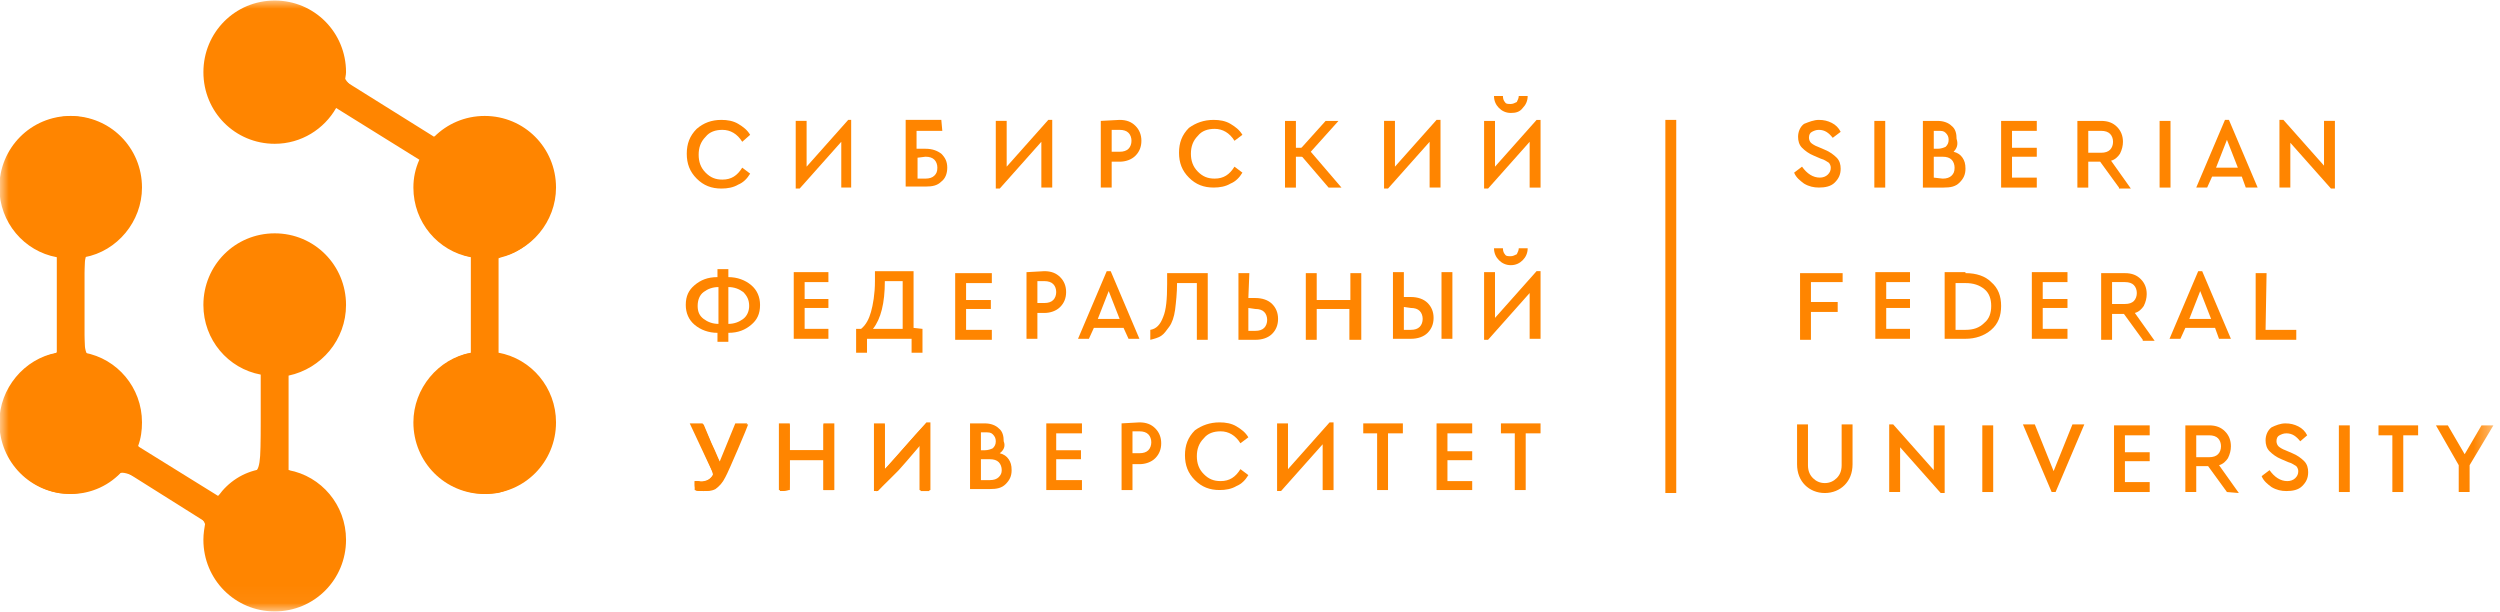 <?xml version="1.0" encoding="UTF-8"?> <svg xmlns="http://www.w3.org/2000/svg" width="143" height="35" viewBox="0 0 143 35" fill="none"> <g clip-path="url(#clip0_83_2824)"> <mask id="mask0_83_2824" style="mask-type:luminance" maskUnits="userSpaceOnUse" x="0" y="0" width="143" height="35"> <path d="M142.611 0H0V34.953H142.611V0Z" fill="white"></path> </mask> <g mask="url(#mask0_83_2824)"> <path d="M28.518 20.176V14.713C30.388 14.372 31.804 12.664 31.804 10.729C31.804 8.453 29.991 6.632 27.725 6.632C26.592 6.632 25.572 7.087 24.835 7.827L19.736 4.64C19.736 4.469 19.793 4.299 19.793 4.128C19.793 1.851 17.98 0.03 15.714 0.03C13.448 0.03 11.635 1.851 11.635 4.128C11.635 6.404 13.448 8.225 15.714 8.225C17.244 8.225 18.547 7.372 19.227 6.177L23.986 9.136C23.759 9.648 23.646 10.16 23.646 10.729C23.646 12.721 25.062 14.372 26.932 14.713V20.176C25.062 20.518 23.646 22.225 23.646 24.16C23.646 26.437 25.459 28.258 27.725 28.258C29.991 28.258 31.804 26.437 31.804 24.16C31.804 22.168 30.388 20.518 28.518 20.176Z" fill="#FF8500"></path> <path d="M19.793 17.445C19.793 15.168 17.98 13.347 15.714 13.347C13.447 13.347 11.634 15.168 11.634 17.445C11.634 19.437 13.051 21.087 14.92 21.428V26.835C13.9 27.006 13.051 27.575 12.484 28.372L7.895 25.526C8.065 25.071 8.122 24.615 8.122 24.16C8.122 22.168 6.705 20.518 4.836 20.176V14.713C6.705 14.372 8.122 12.664 8.122 10.729C8.122 8.453 6.309 6.632 4.043 6.632C1.776 6.632 -0.037 8.453 -0.037 10.729C-0.037 12.721 1.38 14.372 3.249 14.713V20.176C1.38 20.518 -0.037 22.225 -0.037 24.16C-0.037 26.437 1.776 28.258 4.043 28.258C5.232 28.258 6.309 27.745 7.045 26.892L11.748 29.851C11.691 30.193 11.634 30.534 11.634 30.876C11.634 33.152 13.447 34.973 15.714 34.973C17.98 34.973 19.793 33.152 19.793 30.876C19.793 28.884 18.376 27.233 16.507 26.892V21.485C18.376 21.087 19.793 19.437 19.793 17.445Z" fill="#FF8500"></path> <path d="M104.04 6.858C104.323 6.858 104.549 6.915 104.776 7.029C105.003 7.143 105.172 7.314 105.286 7.541L104.832 7.883C104.606 7.598 104.38 7.428 104.04 7.428C103.87 7.428 103.756 7.484 103.643 7.541C103.53 7.598 103.473 7.712 103.473 7.883C103.473 7.997 103.53 8.11 103.586 8.167C103.643 8.224 103.813 8.338 103.983 8.395L104.38 8.566C104.663 8.68 104.889 8.85 105.06 9.021C105.229 9.192 105.286 9.419 105.286 9.647C105.286 9.988 105.172 10.216 104.946 10.444C104.72 10.671 104.38 10.728 104.04 10.728C103.756 10.728 103.473 10.671 103.19 10.501C102.963 10.33 102.736 10.159 102.624 9.875L103.076 9.533C103.359 9.932 103.7 10.159 104.096 10.159C104.266 10.159 104.436 10.102 104.549 9.988C104.663 9.875 104.72 9.761 104.72 9.59C104.72 9.476 104.663 9.362 104.606 9.306C104.493 9.249 104.38 9.135 104.153 9.078L103.756 8.907C103.473 8.793 103.247 8.623 103.076 8.452C102.907 8.281 102.85 8.053 102.85 7.826C102.85 7.541 102.963 7.257 103.19 7.086C103.473 6.972 103.756 6.858 104.04 6.858Z" fill="#FF8500"></path> <path d="M107.835 10.729H107.212V6.916H107.835V10.729Z" fill="#FF8500"></path> <path d="M111.122 10.217C111.349 10.217 111.519 10.16 111.632 10.046C111.746 9.932 111.802 9.818 111.802 9.591C111.802 9.42 111.746 9.249 111.632 9.135C111.519 9.022 111.349 8.965 111.122 8.965H110.612V10.16L111.122 10.217ZM110.612 7.485V8.509H110.839C111.009 8.509 111.179 8.453 111.292 8.396C111.406 8.282 111.462 8.168 111.462 7.997C111.462 7.827 111.406 7.713 111.292 7.599C111.179 7.485 111.066 7.485 110.839 7.485H110.612ZM111.745 8.68C111.972 8.737 112.142 8.851 112.256 9.022C112.369 9.192 112.425 9.363 112.425 9.648C112.425 9.989 112.312 10.217 112.085 10.444C111.859 10.672 111.576 10.729 111.179 10.729H109.989V6.916H110.839C111.179 6.916 111.462 7.03 111.632 7.201C111.859 7.371 111.916 7.656 111.916 7.94C112.029 8.282 111.916 8.509 111.745 8.68Z" fill="#FF8500"></path> <path d="M116.504 7.485H115.087V8.453H116.504V8.965H115.087V10.16H116.504V10.729H114.464V6.916H116.504V7.485Z" fill="#FF8500"></path> <path d="M119.449 8.737H120.186C120.412 8.737 120.582 8.68 120.696 8.566C120.809 8.453 120.866 8.282 120.866 8.111C120.866 7.94 120.809 7.77 120.696 7.656C120.582 7.542 120.412 7.485 120.186 7.485H119.449V8.737ZM121.205 10.729L120.129 9.249H119.449V10.729H118.826V6.916H120.186C120.582 6.916 120.866 7.03 121.093 7.257C121.319 7.485 121.433 7.77 121.433 8.111C121.433 8.339 121.376 8.566 121.262 8.794C121.149 8.965 120.979 9.135 120.753 9.192L121.885 10.786H121.205V10.729Z" fill="#FF8500"></path> <path d="M124.153 10.729H123.529V6.916H124.153V10.729Z" fill="#FF8500"></path> <path d="M127.381 7.997L126.758 9.59H128.005L127.381 7.997ZM128.231 10.102H126.532L126.249 10.728H125.625L127.268 6.858H127.495L129.137 10.728H128.458L128.231 10.102Z" fill="#FF8500"></path> <path d="M133.557 6.915V10.785H133.331L131.007 8.167V10.728H130.384V6.858H130.611L132.934 9.476V6.915H133.557Z" fill="#FF8500"></path> <path d="M105.399 16.136H103.586V17.274H105.116V17.843H103.586V19.437H102.963V15.624H105.399V16.136Z" fill="#FF8500"></path> <path d="M109.252 16.136H107.892V17.103H109.252V17.615H107.892V18.81H109.252V19.379H107.269V15.566H109.252V16.136Z" fill="#FF8500"></path> <path d="M111.858 16.136V18.867H112.424C112.878 18.867 113.218 18.753 113.501 18.469C113.784 18.241 113.897 17.9 113.897 17.501C113.897 17.103 113.784 16.762 113.501 16.534C113.218 16.306 112.878 16.192 112.424 16.192H111.858V16.136ZM112.424 15.623C113.047 15.623 113.558 15.794 113.897 16.136C114.294 16.477 114.464 16.932 114.464 17.501C114.464 18.07 114.294 18.526 113.897 18.867C113.501 19.209 112.991 19.379 112.424 19.379H111.234V15.566H112.424V15.623Z" fill="#FF8500"></path> <path d="M118.26 16.136H116.844V17.103H118.26V17.615H116.844V18.81H118.26V19.379H116.221V15.566H118.26V16.136Z" fill="#FF8500"></path> <path d="M120.81 17.388H121.546C121.773 17.388 121.943 17.331 122.056 17.218C122.169 17.104 122.226 16.933 122.226 16.762C122.226 16.591 122.169 16.421 122.056 16.307C121.943 16.193 121.773 16.136 121.546 16.136H120.81V17.388ZM122.566 19.437L121.49 17.957H120.81V19.437H120.186V15.624H121.546C121.943 15.624 122.226 15.738 122.452 15.966C122.68 16.193 122.792 16.478 122.792 16.819C122.792 17.047 122.736 17.274 122.623 17.502C122.509 17.673 122.339 17.843 122.113 17.901L123.246 19.494H122.566V19.437Z" fill="#FF8500"></path> <path d="M125.852 16.649L125.229 18.242H126.475L125.852 16.649ZM126.702 18.755H125.002L124.719 19.381H124.096L125.738 15.511H125.965L127.608 19.381H126.928L126.702 18.755Z" fill="#FF8500"></path> <path d="M129.591 18.868H131.347V19.437H129.024V15.624H129.648L129.591 18.868Z" fill="#FF8500"></path> <path d="M105.966 26.551C105.966 27.063 105.795 27.461 105.512 27.746C105.229 28.03 104.833 28.201 104.379 28.201C103.926 28.201 103.529 28.03 103.246 27.746C102.963 27.461 102.792 27.063 102.792 26.551V24.274H103.416V26.608C103.416 26.949 103.529 27.177 103.699 27.348C103.869 27.518 104.096 27.632 104.379 27.632C104.662 27.632 104.889 27.518 105.059 27.348C105.229 27.177 105.342 26.949 105.342 26.608V24.274H105.966V26.551Z" fill="#FF8500"></path> <path d="M111.235 24.331V28.201H111.009L108.686 25.583V28.144H108.062V24.274H108.289L110.612 26.892V24.331H111.235Z" fill="#FF8500"></path> <path d="M114.011 28.144H113.388V24.331H114.011V28.144Z" fill="#FF8500"></path> <path d="M119.224 24.274L117.58 28.144H117.354L115.71 24.274H116.391L117.467 26.949L118.544 24.274H119.224Z" fill="#FF8500"></path> <path d="M122.963 24.9H121.546V25.868H122.963V26.38H121.546V27.575H122.963V28.144H120.923V24.331H122.963V24.9Z" fill="#FF8500"></path> <path d="M125.625 26.152H126.362C126.589 26.152 126.758 26.095 126.872 25.981C126.985 25.868 127.041 25.697 127.041 25.526C127.041 25.355 126.985 25.185 126.872 25.071C126.758 24.957 126.589 24.9 126.362 24.9H125.625V26.152ZM127.381 28.144L126.305 26.664H125.625V28.144H125.002V24.331H126.362C126.758 24.331 127.041 24.445 127.268 24.672C127.495 24.9 127.608 25.185 127.608 25.526C127.608 25.754 127.552 25.982 127.438 26.209C127.325 26.38 127.155 26.551 126.929 26.608L128.062 28.201L127.381 28.144Z" fill="#FF8500"></path> <path d="M130.724 24.218C131.007 24.218 131.235 24.275 131.461 24.389C131.687 24.502 131.858 24.673 131.971 24.901L131.574 25.242C131.347 24.958 131.121 24.787 130.781 24.787C130.611 24.787 130.498 24.844 130.384 24.901C130.271 24.958 130.215 25.071 130.215 25.242C130.215 25.356 130.271 25.47 130.328 25.527C130.384 25.584 130.555 25.697 130.724 25.754L131.121 25.925C131.404 26.039 131.631 26.21 131.801 26.38C131.971 26.551 132.027 26.779 132.027 27.006C132.027 27.348 131.914 27.576 131.687 27.803C131.461 28.031 131.121 28.088 130.781 28.088C130.498 28.088 130.215 28.031 129.931 27.86C129.705 27.689 129.478 27.519 129.365 27.234L129.818 26.893C130.101 27.291 130.441 27.519 130.838 27.519C131.007 27.519 131.178 27.462 131.291 27.348C131.404 27.234 131.461 27.12 131.461 26.95C131.461 26.836 131.404 26.722 131.347 26.665C131.235 26.608 131.121 26.494 130.895 26.437L130.498 26.267C130.215 26.153 129.988 25.982 129.818 25.811C129.648 25.64 129.591 25.413 129.591 25.185C129.591 24.901 129.705 24.616 129.931 24.445C130.158 24.332 130.441 24.218 130.724 24.218Z" fill="#FF8500"></path> <path d="M134.407 28.144H133.783V24.331H134.407V28.144Z" fill="#FF8500"></path> <path d="M138.316 24.9H137.467V28.144H136.843V24.9H136.05V24.331H138.316V24.9Z" fill="#FF8500"></path> <path d="M141.262 26.608V28.144H140.639V26.608L139.336 24.331H140.016L140.979 25.981L141.943 24.331H142.623L141.262 26.608Z" fill="#FF8500"></path> <path d="M95.881 28.2H95.258V6.858H95.881V28.2Z" fill="#FF8500"></path> <path d="M41.266 6.858C41.606 6.858 41.946 6.915 42.229 7.086C42.513 7.257 42.739 7.428 42.909 7.712L42.456 8.11C42.173 7.655 41.776 7.428 41.323 7.428C40.926 7.428 40.586 7.541 40.36 7.826C40.076 8.11 39.963 8.452 39.963 8.85C39.963 9.249 40.076 9.59 40.36 9.875C40.643 10.159 40.926 10.273 41.323 10.273C41.833 10.273 42.173 10.045 42.456 9.59L42.909 9.932C42.739 10.216 42.513 10.444 42.229 10.558C41.946 10.728 41.606 10.785 41.266 10.785C40.7 10.785 40.246 10.614 39.85 10.216C39.453 9.818 39.283 9.362 39.283 8.793C39.283 8.224 39.453 7.769 39.85 7.371C40.246 7.029 40.7 6.858 41.266 6.858Z" fill="#FF8500"></path> <path d="M48.687 6.858V10.728H48.121V8.11L45.741 10.785H45.515V6.915H46.138V9.533L48.517 6.858H48.687Z" fill="#FF8500"></path> <path d="M52.484 9.021V10.216H52.937C53.163 10.216 53.334 10.159 53.447 10.045C53.56 9.932 53.617 9.818 53.617 9.59C53.617 9.419 53.56 9.249 53.447 9.135C53.334 9.021 53.163 8.964 52.937 8.964L52.484 9.021ZM53.9 7.484H52.427V8.509H52.937C53.334 8.509 53.617 8.623 53.843 8.793C54.07 9.021 54.183 9.249 54.183 9.59C54.183 9.932 54.07 10.216 53.843 10.387C53.617 10.614 53.334 10.671 52.937 10.671H51.804V6.858H53.843L53.9 7.484Z" fill="#FF8500"></path> <path d="M60.188 6.858V10.728H59.565V8.11L57.186 10.785H56.959V6.915H57.582V9.533L59.962 6.858H60.188Z" fill="#FF8500"></path> <path d="M63.588 7.428V8.68H64.041C64.268 8.68 64.438 8.623 64.551 8.509C64.665 8.395 64.721 8.224 64.721 8.053C64.721 7.883 64.665 7.712 64.551 7.598C64.438 7.484 64.268 7.428 64.041 7.428H63.588ZM64.041 6.858C64.438 6.858 64.721 6.972 64.948 7.2C65.174 7.428 65.288 7.712 65.288 8.053C65.288 8.395 65.174 8.68 64.948 8.907C64.721 9.135 64.381 9.249 64.041 9.249H63.588V10.728H62.965V6.915L64.041 6.858Z" fill="#FF8500"></path> <path d="M69.423 6.858C69.763 6.858 70.103 6.915 70.386 7.086C70.67 7.257 70.896 7.428 71.066 7.712L70.613 8.053C70.33 7.598 69.933 7.371 69.48 7.371C69.083 7.371 68.743 7.484 68.517 7.769C68.234 8.053 68.12 8.395 68.12 8.793C68.12 9.192 68.234 9.533 68.517 9.818C68.8 10.102 69.083 10.216 69.48 10.216C69.99 10.216 70.33 9.988 70.613 9.533L71.066 9.875C70.896 10.159 70.67 10.387 70.386 10.501C70.103 10.671 69.763 10.728 69.423 10.728C68.857 10.728 68.404 10.558 68.007 10.159C67.61 9.761 67.44 9.306 67.44 8.736C67.44 8.167 67.61 7.712 68.007 7.314C68.404 7.029 68.857 6.858 69.423 6.858Z" fill="#FF8500"></path> <path d="M82.397 6.858V10.728H81.774V8.11L79.394 10.785H79.168V6.915H79.791V9.533L82.171 6.858H82.397Z" fill="#FF8500"></path> <path d="M86.42 6.461C86.137 6.461 85.91 6.347 85.74 6.176C85.57 6.005 85.457 5.778 85.457 5.493H85.967C85.967 5.664 86.023 5.778 86.08 5.835C86.137 5.948 86.25 5.948 86.42 5.948C86.534 5.948 86.646 5.892 86.76 5.835C86.817 5.721 86.873 5.607 86.873 5.493H87.383C87.383 5.778 87.27 6.005 87.1 6.176C86.93 6.404 86.703 6.461 86.42 6.461ZM88.12 6.859V10.729H87.496V8.111L85.117 10.786H84.89V6.916H85.514V9.534L87.893 6.859H88.12Z" fill="#FF8500"></path> <path d="M41.662 18.526C42.002 18.526 42.285 18.412 42.512 18.241C42.739 18.07 42.852 17.786 42.852 17.501C42.852 17.16 42.739 16.932 42.512 16.704C42.285 16.534 42.002 16.42 41.662 16.42V18.526ZM39.906 17.501C39.906 17.843 40.019 18.07 40.246 18.241C40.472 18.412 40.756 18.526 41.096 18.526V16.42C40.756 16.42 40.472 16.534 40.246 16.704C40.019 16.875 39.906 17.16 39.906 17.501ZM43.475 17.444C43.475 17.956 43.305 18.298 42.965 18.582C42.625 18.867 42.229 19.038 41.662 19.038V19.55H41.039V19.038C40.529 19.038 40.076 18.867 39.736 18.582C39.396 18.298 39.226 17.9 39.226 17.444C39.226 16.932 39.396 16.591 39.736 16.306C40.076 16.021 40.472 15.851 41.039 15.851V15.396H41.662V15.851C42.172 15.851 42.625 16.021 42.965 16.306C43.305 16.591 43.475 16.989 43.475 17.444Z" fill="#FF8500"></path> <path d="M59.339 16.08V17.332H59.736C59.962 17.332 60.132 17.275 60.245 17.161C60.359 17.047 60.415 16.877 60.415 16.706C60.415 16.535 60.359 16.364 60.245 16.251C60.132 16.137 59.962 16.08 59.736 16.08H59.339ZM59.736 15.511C60.132 15.511 60.415 15.625 60.642 15.852C60.869 16.08 60.982 16.364 60.982 16.706C60.982 17.047 60.869 17.332 60.642 17.559C60.415 17.787 60.075 17.901 59.736 17.901H59.339V19.381H58.716V15.568L59.736 15.511Z" fill="#FF8500"></path> <path d="M63.418 16.649L62.795 18.242H64.042L63.418 16.649ZM64.268 18.755H62.569L62.285 19.381H61.662L63.305 15.511H63.532L65.175 19.381H64.552L64.268 18.755Z" fill="#FF8500"></path> <path d="M71.406 17.616V18.925H71.802C72.029 18.925 72.199 18.868 72.312 18.754C72.426 18.64 72.482 18.47 72.482 18.299C72.482 18.128 72.426 17.957 72.312 17.843C72.199 17.73 72.029 17.673 71.802 17.673L71.406 17.616ZM71.406 17.047H71.802C72.199 17.047 72.539 17.161 72.766 17.388C72.993 17.616 73.105 17.901 73.105 18.242C73.105 18.583 72.993 18.868 72.766 19.096C72.539 19.323 72.199 19.437 71.802 19.437H70.839V15.624H71.463L71.406 17.047Z" fill="#FF8500"></path> <path d="M83.077 19.379H82.454V15.566H83.077V19.379ZM80.301 17.558V18.867H80.698C80.924 18.867 81.094 18.81 81.207 18.696C81.321 18.583 81.377 18.412 81.377 18.241C81.377 18.07 81.321 17.9 81.207 17.786C81.094 17.672 80.924 17.615 80.698 17.615L80.301 17.558ZM80.301 16.989H80.698C81.094 16.989 81.433 17.103 81.661 17.331C81.887 17.558 82.001 17.843 82.001 18.184C82.001 18.526 81.887 18.81 81.661 19.038C81.433 19.265 81.094 19.379 80.698 19.379H79.677V15.566H80.301V16.989Z" fill="#FF8500"></path> <path d="M86.42 15.168C86.137 15.168 85.91 15.054 85.74 14.883C85.57 14.712 85.457 14.485 85.457 14.2H85.967C85.967 14.371 86.023 14.485 86.08 14.542C86.137 14.655 86.25 14.655 86.42 14.655C86.534 14.655 86.646 14.599 86.76 14.542C86.817 14.428 86.873 14.314 86.873 14.2H87.383C87.383 14.485 87.27 14.712 87.1 14.883C86.93 15.054 86.703 15.168 86.42 15.168ZM88.12 15.509V19.379H87.496V16.761L85.117 19.436H84.89V15.566H85.514V18.184L87.893 15.509H88.12Z" fill="#FF8500"></path> <path d="M42.739 24.218L41.436 27.291C41.209 27.803 40.812 28.088 40.246 28.088C40.076 28.088 39.906 28.088 39.736 28.031V27.519C39.962 27.519 40.076 27.576 40.076 27.576C40.416 27.576 40.642 27.405 40.812 27.12L39.453 24.218H40.189L41.152 26.437L42.059 24.218H42.739Z" fill="#FF8500"></path> <path d="M47.724 28.031H47.101V26.267H45.175V28.031H44.552V24.218H45.175V25.754H47.101V24.218H47.724V28.031Z" fill="#FF8500"></path> <path d="M53.22 24.16V28.03H52.596V25.412L50.217 28.087H49.99V24.217H50.614V26.835L52.993 24.16H53.22Z" fill="#FF8500"></path> <path d="M56.619 27.462C56.846 27.462 57.016 27.405 57.129 27.291C57.242 27.177 57.299 27.063 57.299 26.893C57.299 26.722 57.242 26.551 57.129 26.437C57.016 26.323 56.846 26.267 56.619 26.267H56.109V27.462H56.619ZM56.109 24.73V25.754H56.336C56.506 25.754 56.676 25.697 56.789 25.64C56.902 25.527 56.959 25.413 56.959 25.242C56.959 25.071 56.902 24.958 56.789 24.844C56.676 24.73 56.562 24.73 56.336 24.73H56.109ZM57.185 25.925C57.412 25.982 57.582 26.096 57.695 26.267C57.809 26.437 57.865 26.608 57.865 26.893C57.865 27.234 57.752 27.462 57.526 27.689C57.299 27.917 57.016 27.974 56.619 27.974H55.486V24.218H56.336C56.676 24.218 56.959 24.332 57.129 24.502C57.355 24.673 57.412 24.958 57.412 25.242C57.526 25.527 57.412 25.754 57.185 25.925Z" fill="#FF8500"></path> <path d="M64.778 24.672V25.924H65.174C65.401 25.924 65.571 25.867 65.684 25.754C65.797 25.64 65.854 25.469 65.854 25.298C65.854 25.128 65.797 24.957 65.684 24.843C65.571 24.729 65.401 24.672 65.174 24.672H64.778ZM65.174 24.16C65.571 24.16 65.854 24.274 66.081 24.502C66.307 24.729 66.421 25.014 66.421 25.355C66.421 25.697 66.307 25.981 66.081 26.209C65.854 26.437 65.514 26.55 65.174 26.55H64.778V28.03H64.154V24.217L65.174 24.16Z" fill="#FF8500"></path> <path d="M69.763 24.16C70.103 24.16 70.443 24.217 70.726 24.388C71.01 24.558 71.236 24.729 71.406 25.014L70.953 25.355C70.67 24.9 70.273 24.672 69.82 24.672C69.423 24.672 69.083 24.786 68.857 25.071C68.573 25.355 68.46 25.697 68.46 26.095C68.46 26.494 68.573 26.835 68.857 27.119C69.14 27.404 69.423 27.518 69.82 27.518C70.33 27.518 70.67 27.29 70.953 26.835L71.406 27.176C71.236 27.461 71.01 27.689 70.726 27.802C70.443 27.973 70.103 28.03 69.763 28.03C69.197 28.03 68.743 27.859 68.347 27.461C67.95 27.063 67.78 26.607 67.78 26.038C67.78 25.469 67.95 25.014 68.347 24.615C68.743 24.331 69.197 24.16 69.763 24.16Z" fill="#FF8500"></path> <path d="M76.279 24.16V28.03H75.656V25.412L73.276 28.087H73.049V24.217H73.673V26.835L76.052 24.16H76.279Z" fill="#FF8500"></path> <path d="M80.244 24.787H79.395V28.031H78.771V24.787H77.978V24.218H80.244V24.787Z" fill="#FF8500"></path> <path d="M88.119 24.787H87.27V28.031H86.646V24.787H85.853V24.218H88.119V24.787Z" fill="#FF8500"></path> <path d="M47.385 18.81H46.025V17.615H47.385V17.103H46.025V16.136H47.385V15.566H45.402V19.379H47.385V18.81Z" fill="#FF8500"></path> <path d="M56.733 18.868H55.26V17.673H56.676V17.161H55.26V16.193H56.733V15.624H54.636V19.437H56.733V18.868Z" fill="#FF8500"></path> <path d="M61.888 27.462H60.415V26.267H61.831V25.754H60.415V24.787H61.888V24.218H59.848V28.031H61.888V27.462Z" fill="#FF8500"></path> <path d="M84.21 27.519H82.794V26.323H84.21V25.811H82.794V24.787H84.21V24.218H82.171V28.031H84.21V27.519Z" fill="#FF8500"></path> <path d="M76.732 10.729H75.995L74.239 8.68L75.825 6.916H76.561L74.976 8.68L76.732 10.729ZM73.502 6.916H74.126V10.729H73.502V6.916Z" fill="#FF8500"></path> <path d="M74.578 8.965H73.729V8.453H74.578V8.965Z" fill="#FF8500"></path> <path d="M77.808 19.437H77.185V17.673H75.316V19.437H74.692V15.624H75.316V17.161H77.242V15.624H77.865V19.437H77.808Z" fill="#FF8500"></path> <path d="M49.933 18.811H51.633V16.08H50.613C50.613 17.332 50.387 18.242 49.933 18.811ZM52.766 18.811V20.177H52.143V19.381H49.593V20.177H48.97V18.811H49.254C49.537 18.584 49.707 18.242 49.82 17.844C49.933 17.446 50.047 16.82 50.047 16.08V15.511H52.256V18.755L52.766 18.811Z" fill="#FF8500"></path> <path d="M69.083 15.624V19.437H68.46V16.193H67.327C67.327 16.762 67.27 17.274 67.214 17.73C67.157 18.128 67.044 18.47 66.874 18.697C66.704 18.925 66.591 19.096 66.421 19.209C66.251 19.323 66.024 19.38 65.797 19.437V18.868C66.137 18.811 66.364 18.583 66.534 18.128C66.704 17.73 66.76 17.104 66.76 16.25V15.624H69.083Z" fill="#FF8500"></path> <path d="M14.638 34.689C13.051 34.177 11.805 32.47 11.805 30.706C11.805 29.681 11.748 29.624 9.482 28.259C7.612 27.12 7.046 26.893 6.706 27.12C4.836 28.486 2.853 28.429 1.437 27.007C-0.603 24.958 -0.036 21.543 2.57 20.462L3.476 20.064V17.389V14.714L2.343 14.088C-0.773 12.381 -0.433 8.055 2.853 6.86C5.686 5.836 8.689 8.738 7.782 11.698C7.442 12.779 5.913 14.429 5.176 14.429C4.836 14.429 4.78 14.942 4.78 17.389C4.78 19.836 4.836 20.348 5.176 20.348C5.856 20.348 7.442 21.942 7.726 22.966C7.896 23.478 7.952 24.275 7.896 24.787C7.726 25.641 7.782 25.698 10.049 27.063L12.315 28.486L13.165 27.86C13.618 27.519 14.241 27.12 14.468 27.063C14.864 26.893 14.921 26.551 14.921 24.104V21.316L13.844 20.746C11.012 19.381 11.068 15.397 13.901 13.917C15.261 13.177 16.734 13.291 17.924 14.145C20.303 15.852 19.963 19.722 17.357 20.803L16.394 21.372V24.104V26.836L17.414 27.348C19.397 28.316 20.19 30.649 19.227 32.698C18.433 34.234 16.281 35.202 14.638 34.689Z" fill="#FF8500"></path> <path d="M26.082 27.688C23.136 26.322 23.079 21.94 26.025 20.745L27.101 20.289V17.444V14.598L26.138 14.257C25.572 14.029 24.948 13.517 24.495 12.834C23.929 11.924 23.815 11.582 23.929 10.33L24.042 8.907L21.663 7.485L19.283 6.062L18.546 6.745C17.527 7.712 16.79 8.054 15.6 8.054C12.768 8.054 10.841 4.639 12.314 2.192C14.241 -0.938 19.056 -0.027 19.51 3.558C19.623 4.696 19.68 4.753 22.172 6.29L24.722 7.883L25.855 7.314C27.328 6.574 28.008 6.574 29.481 7.371C32.314 8.851 32.37 12.777 29.538 14.2L28.461 14.769V17.615V20.46L29.368 20.802C32.087 21.769 32.427 26.037 29.878 27.574C28.574 28.257 27.441 28.314 26.082 27.688Z" fill="#FF8500"></path> <path d="M3.364 28.201C1.437 27.859 0.078 26.152 0.078 24.217C0.078 23.932 0.134 23.534 0.134 23.363C0.304 22.339 0.984 21.371 1.834 20.802C2.174 20.575 2.797 20.29 2.91 20.29C2.967 20.29 2.854 20.347 2.684 20.404C1.437 20.916 0.644 21.827 0.304 23.079C0.191 23.591 0.191 24.501 0.304 25.014C0.644 26.323 1.607 27.404 2.797 27.859C3.93 28.258 5.233 28.087 6.48 27.233C6.706 27.119 6.876 27.005 6.876 27.005C6.933 27.062 6.196 27.575 5.856 27.745C5.12 28.201 4.157 28.314 3.364 28.201Z" fill="#FF8500"></path> <path d="M3.307 17.445C3.307 15.055 3.307 14.713 3.363 14.77C3.42 14.77 3.42 15.112 3.42 17.502C3.42 19.835 3.42 20.177 3.363 20.177C3.307 20.177 3.307 19.835 3.307 17.445Z" fill="#FF8500"></path> <path d="M27.159 28.202C25.855 27.974 24.722 27.178 24.156 25.982C23.816 25.356 23.759 24.901 23.759 24.161C23.759 23.592 23.816 23.365 23.929 22.909C24.326 21.6 25.459 20.576 26.705 20.235L26.989 20.178V17.446V14.714L26.762 14.657C25.459 14.316 24.382 13.291 23.929 12.039C23.759 11.527 23.759 11.357 23.759 10.73C23.759 10.218 23.759 10.104 23.873 9.82C23.929 9.649 23.986 9.422 23.986 9.365L24.043 9.251V9.365C24.043 9.422 24.043 9.763 23.986 10.048C23.929 10.901 23.929 11.47 23.986 11.812C24.156 12.495 24.836 13.405 25.402 13.861C25.742 14.088 25.969 14.202 26.535 14.43L27.045 14.6V17.446V20.291L26.365 20.576C25.686 20.86 25.459 20.974 25.119 21.259C24.552 21.714 24.099 22.397 23.929 23.137C23.816 23.592 23.759 24.389 23.873 24.844C24.156 26.324 25.062 27.405 26.479 27.917C26.989 28.088 27.328 28.145 27.838 28.145C28.518 28.145 28.971 27.974 29.651 27.633C30.501 27.121 31.068 26.495 31.351 25.584C31.861 24.104 31.521 22.454 30.501 21.486C30.105 21.031 29.765 20.86 28.915 20.576L28.405 20.405V18.755C28.405 17.844 28.405 16.535 28.405 15.909V14.771L29.085 14.43C29.821 14.088 30.048 13.918 30.388 13.576C31.124 12.893 31.521 11.926 31.521 10.844C31.521 10.048 31.294 9.365 30.841 8.682C30.615 8.397 30.105 7.885 29.821 7.657C29.311 7.316 28.575 6.974 28.065 6.861L27.838 6.804H28.122C29.028 6.804 30.161 7.487 30.841 8.397C32.031 9.991 31.861 12.267 30.445 13.69C29.935 14.202 29.368 14.543 28.688 14.714L28.348 14.828V17.56C28.348 19.95 28.348 20.291 28.405 20.291C28.518 20.291 29.142 20.519 29.368 20.633C31.181 21.543 32.031 23.706 31.351 25.641C31.124 26.21 30.898 26.608 30.445 27.064C29.878 27.633 29.311 27.974 28.462 28.202C28.462 28.202 28.292 28.202 27.838 28.259C27.612 28.259 27.272 28.202 27.159 28.202Z" fill="#FF8500"></path> <path d="M39.793 28.03C39.793 28.03 39.736 27.86 39.736 27.746V27.518H39.962C40.246 27.575 40.529 27.461 40.642 27.348C40.869 27.12 40.869 27.234 40.189 25.697C39.849 24.9 39.566 24.274 39.566 24.274C39.566 24.274 39.736 24.274 39.906 24.274H40.246L40.699 25.356C40.982 25.925 41.152 26.437 41.209 26.437C41.209 26.437 41.436 25.982 41.662 25.356L42.115 24.274H42.455C42.625 24.274 42.795 24.274 42.795 24.274C42.795 24.331 41.662 27.006 41.492 27.291C41.322 27.632 41.152 27.803 40.926 27.974C40.812 28.03 40.699 28.087 40.359 28.087C39.906 28.087 39.849 28.087 39.793 28.03Z" fill="#FF8500"></path> <path d="M44.608 26.152V24.274H44.892H45.175V25.014V25.754H46.138H47.101V25.014V24.274H47.385H47.668V26.152V28.03H47.385H47.101V27.177V26.323H46.138H45.175V27.177C45.175 27.86 45.175 28.03 45.118 28.03C45.118 28.03 44.948 28.087 44.835 28.087H44.608V26.152Z" fill="#FF8500"></path> <path d="M50.103 28.088C50.103 28.088 50.047 27.177 50.047 26.153V24.275H50.33H50.613V25.527C50.613 26.21 50.613 26.836 50.613 26.836C50.613 26.836 51.123 26.323 51.69 25.64C52.766 24.389 52.993 24.218 53.106 24.218C53.163 24.218 53.163 24.332 53.163 26.153V28.088H52.88H52.653V26.779V25.47L52.54 25.584C52.483 25.64 51.973 26.267 51.407 26.893C50.33 27.974 50.16 28.145 50.103 28.088Z" fill="#FF8500"></path> </g> </g> <defs> <clipPath id="clip0_83_2824"> <rect width="143" height="35" fill="white"></rect> </clipPath> </defs> </svg> 